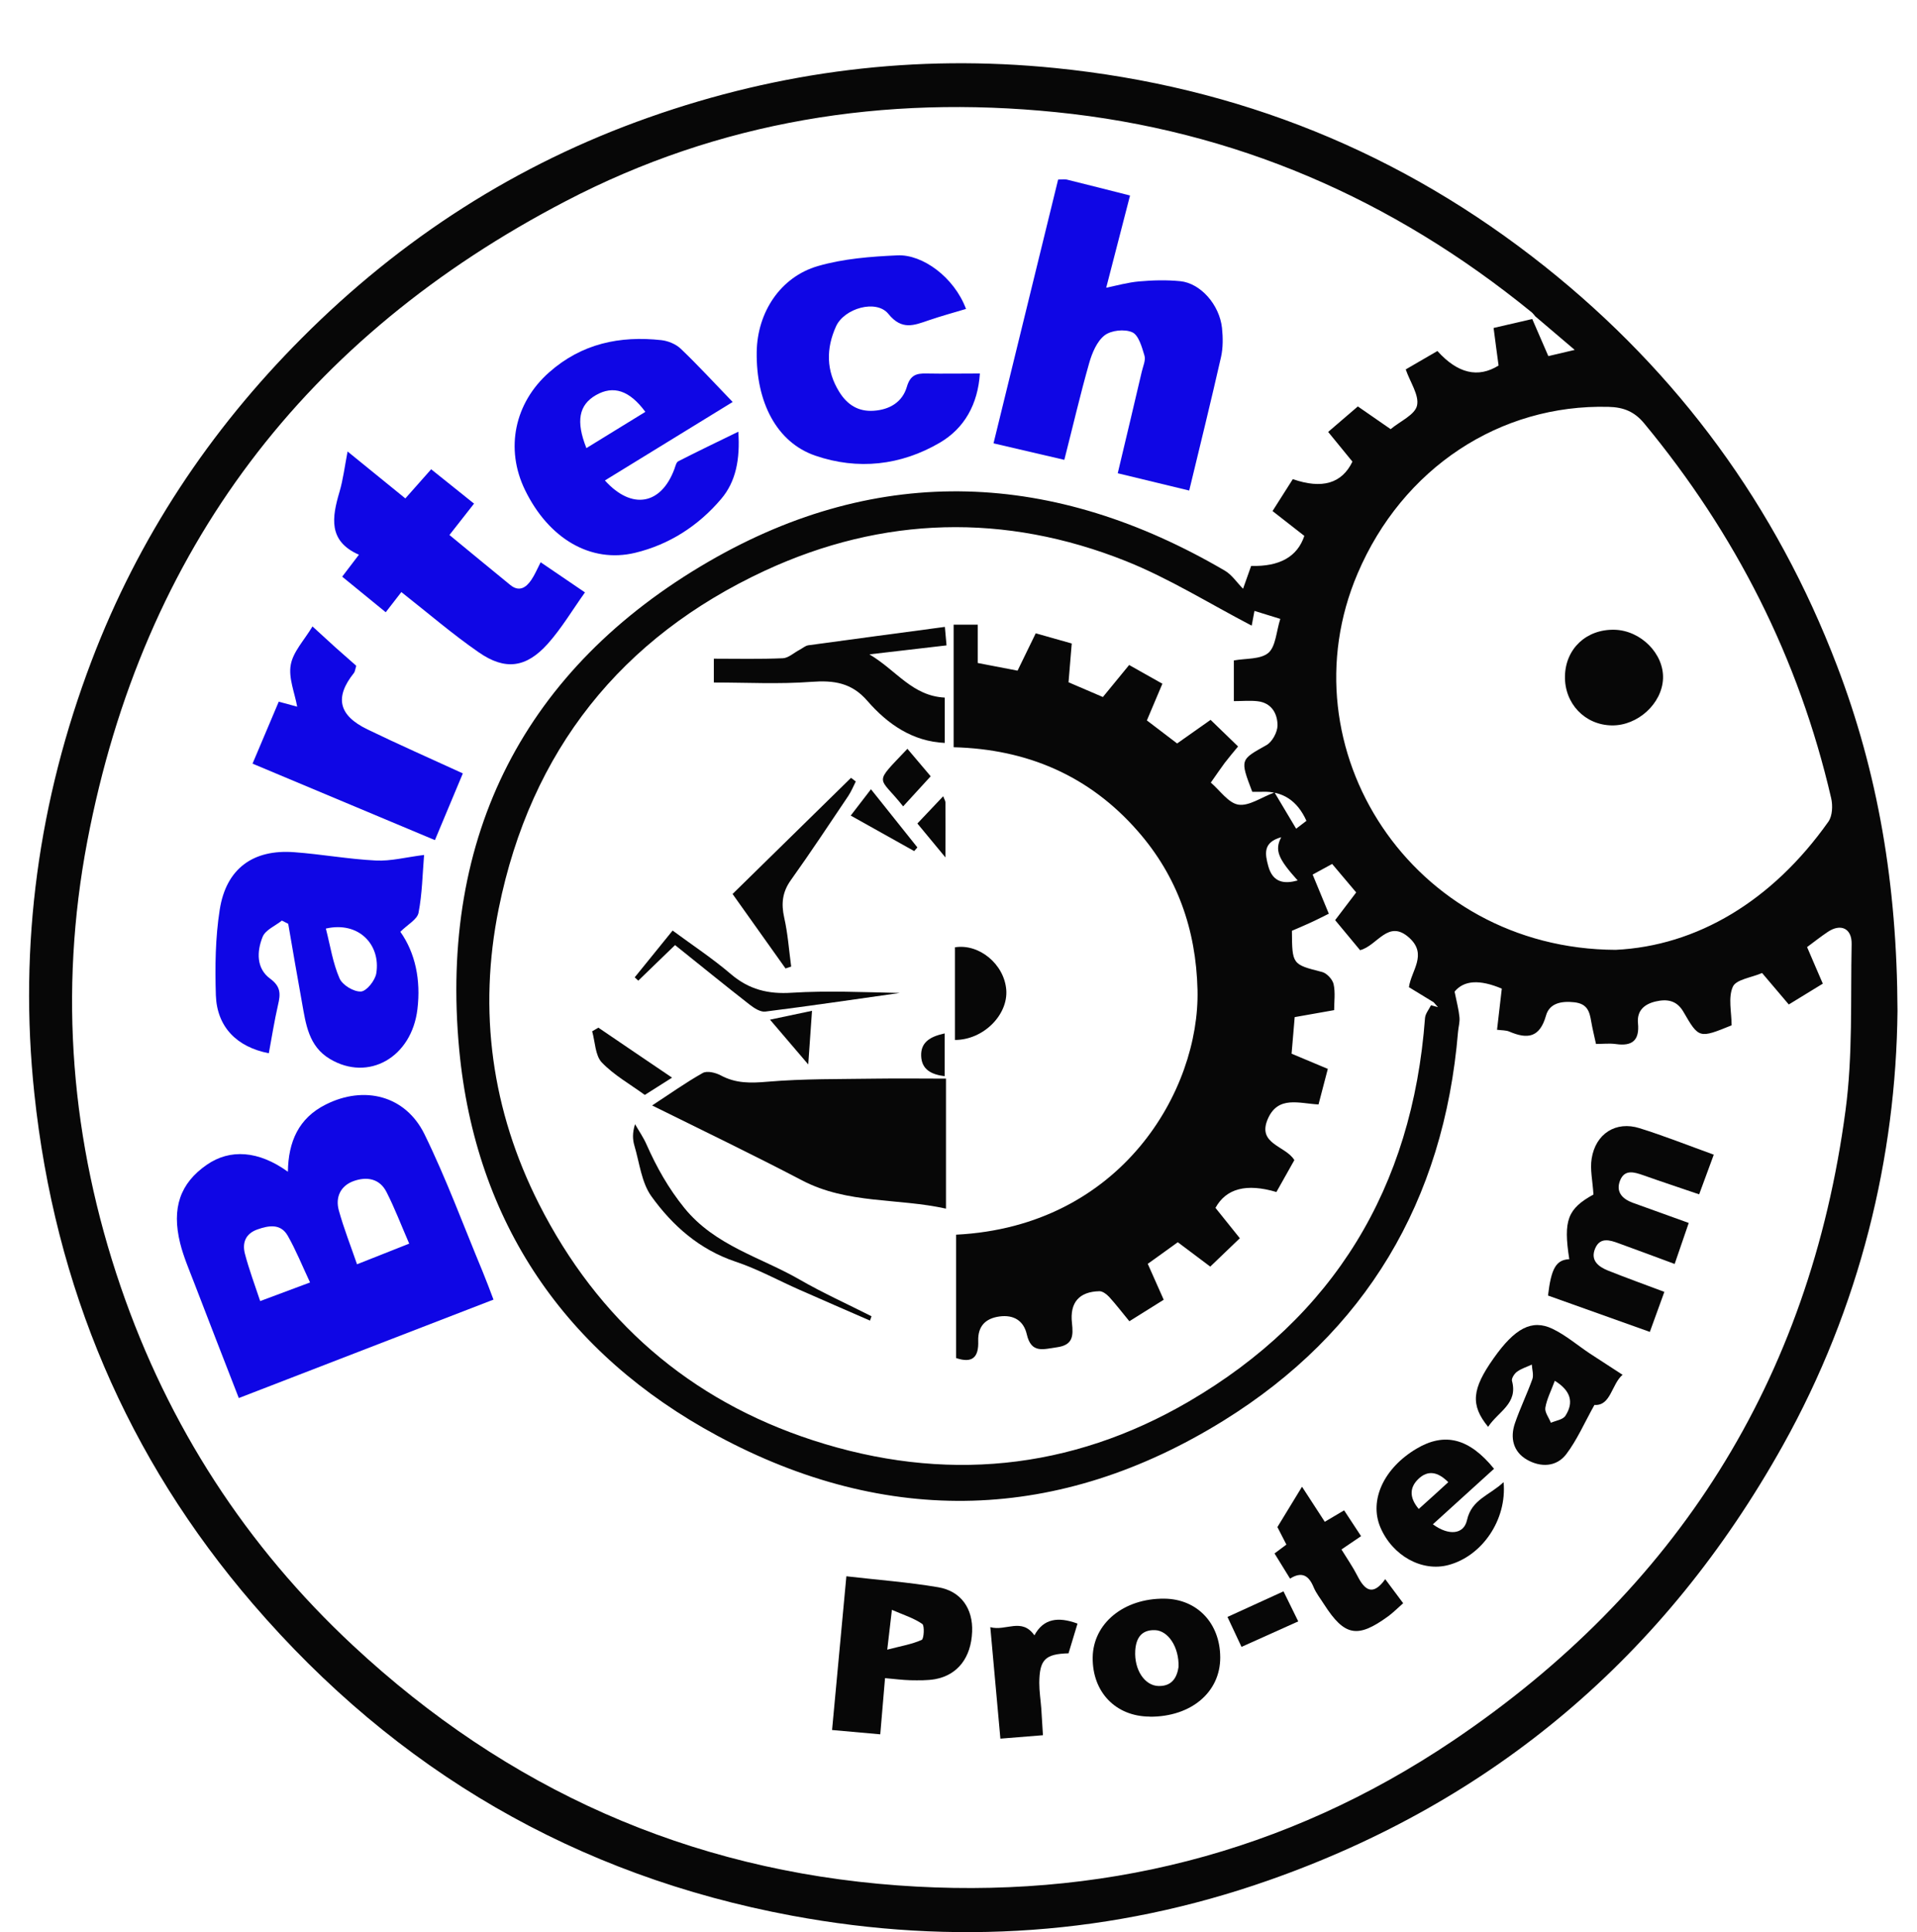<?xml version="1.0" encoding="UTF-8"?> <svg xmlns="http://www.w3.org/2000/svg" xmlns:xlink="http://www.w3.org/1999/xlink" id="Laag_2" viewBox="0 0 173 174.33"><defs><style>.cls-1{fill:none;}.cls-1,.cls-2,.cls-3{stroke-width:0px;}.cls-2{fill:#0f06e5;}.cls-3{fill:#070707;}</style><clipPath id="clippath"><rect class="cls-1" width="173" height="173"></rect></clipPath><clipPath id="clippath-1"><rect class="cls-1" width="174" height="174"></rect></clipPath></defs><g id="Laag_1-2"><path class="cls-3" d="m171.24,91.22c-.13,13.13-3.36,26.69-10.36,39.22-10.61,18.98-26.1,32.1-46.41,39.22-14.03,4.92-28.41,5.9-43.02,3.18-19.43-3.62-35.67-13.06-48.63-28.13-11.34-13.18-17.87-28.58-19.72-46.03-1.43-13.47.39-26.49,5.17-39.07,4.22-11.09,10.64-20.76,18.97-29.11,8.97-9,19.39-15.7,31.3-19.9,11.89-4.2,24.12-5.73,36.7-4.46,16.46,1.66,31.22,7.58,44.22,17.94,11.99,9.56,20.82,21.57,26.33,36.01,3.66,9.59,5.41,19.58,5.45,31.12Zm-42.1-.52c.21.06.42.11.63.17-.13-.15-.26-.29-.39-.44-.74-.45-1.47-.9-2.23-1.36.2-1.49,1.68-2.93.06-4.43-1.93-1.78-2.89.69-4.47,1.09-.72-.86-1.45-1.74-2.25-2.71.55-.72,1.2-1.58,1.9-2.5-.72-.85-1.41-1.68-2.17-2.57-.75.41-1.43.78-1.76.96.53,1.29.98,2.37,1.46,3.53-.69.34-1.21.61-1.75.85-.53.25-1.08.47-1.58.69.02,3.06.03,3.03,2.73,3.72.42.11.93.66,1.03,1.09.17.76.05,1.59.05,2.35-1.34.24-2.44.43-3.56.63-.1,1.21-.19,2.29-.28,3.3,1.19.5,2.21.92,3.27,1.37-.32,1.21-.58,2.2-.84,3.21-1.75-.09-3.63-.81-4.56,1.27-1.03,2.32,1.58,2.43,2.38,3.75-.53.95-1.09,1.93-1.62,2.88q-4.05-1.2-5.5,1.43c.7.88,1.41,1.76,2.2,2.74-.95.91-1.79,1.72-2.67,2.56-1.05-.79-1.99-1.5-2.93-2.2-.96.69-1.82,1.32-2.71,1.95.51,1.15.96,2.15,1.44,3.24-1,.63-2,1.25-3.1,1.94-.63-.76-1.19-1.5-1.81-2.18-.23-.25-.59-.53-.89-.53-1.82.04-2.69,1.01-2.48,2.87.13,1.17.09,1.99-1.36,2.19-1.21.16-2.31.61-2.72-1.18-.28-1.21-1.17-1.78-2.47-1.6-1.29.18-1.95.91-1.91,2.21.05,1.46-.51,2.04-2,1.54v-11.13c14.93-.75,22-13.04,21.79-22.08-.13-5.47-1.84-10.28-5.39-14.33-4.36-4.99-9.97-7.4-16.62-7.57v-11.06h2.18v3.46c1.25.24,2.4.46,3.59.69.56-1.15,1.08-2.22,1.64-3.37,1.1.31,2.12.6,3.25.92-.1,1.2-.2,2.33-.29,3.5,1.1.47,2.13.91,3.1,1.33.87-1.06,1.62-1.97,2.37-2.89,1.09.61,2.02,1.14,3,1.69-.49,1.17-.94,2.21-1.4,3.31.96.73,1.86,1.41,2.73,2.08,1.06-.75,2.04-1.44,3.02-2.13.82.79,1.63,1.57,2.48,2.4-.46.56-.85,1.02-1.21,1.49-.35.47-.68.96-1.25,1.77.83.71,1.59,1.85,2.49,1.99.96.15,2.06-.66,3.26-1.1.61,1.03,1.25,2.1,1.95,3.27.23-.18.59-.45.93-.71q-1.23-2.73-3.99-2.62c-.31.01-.62,0-.9,0-1.12-2.94-1.09-2.88,1.28-4.21.52-.29.99-1.16,1-1.77,0-1.09-.55-2.05-1.8-2.19-.68-.08-1.38-.01-2.14-.01v-3.67c1.08-.2,2.39-.08,3.11-.68.67-.57.71-1.9,1.08-3.07-.97-.3-1.71-.53-2.33-.72-.13.68-.22,1.16-.25,1.33-3.82-1.99-7.44-4.26-11.34-5.82-10.92-4.36-21.95-4.07-32.59.86-12.94,6.01-21.13,16.21-24.02,30.47-1.88,9.27-.63,18.24,3.62,26.65,5.33,10.52,13.61,17.72,24.73,21.34,11.77,3.83,23.24,2.74,33.93-3.5,13.05-7.62,20.17-19.27,21.31-34.59.03-.4.35-.77.54-1.16Zm9.15-61.89c.47,1.09.95,2.18,1.44,3.32.79-.19,1.43-.34,2.38-.56-1.33-1.13-2.44-2.08-3.55-3.02-.11-.12-.2-.26-.33-.37-12.58-10.25-26.82-16.43-42.93-18.06-15.5-1.57-30.38.8-44.23,8.02C27.65,30.33,12.92,49.46,7.88,75.89c-2.6,13.66-1.47,27.12,3.02,40.23,4.3,12.54,11.32,23.38,20.97,32.36,13.91,12.95,30.28,20.25,49.14,21.63,18.14,1.33,34.98-2.87,50.11-13.05,20.09-13.53,32.19-32.47,35.43-56.88.66-4.93.45-9.99.55-15,.03-1.43-.99-1.88-2.15-1.1-.63.42-1.22.89-1.87,1.37.48,1.11.92,2.16,1.42,3.3-1.04.64-2.04,1.25-3.07,1.88-.83-.98-1.61-1.89-2.41-2.84-.97.42-2.35.58-2.64,1.24-.44.98-.11,2.32-.11,3.48-2.93,1.19-2.95,1.2-4.35-1.22-.61-1.05-1.49-1.17-2.52-.93-1.01.24-1.69.83-1.58,1.96.15,1.56-.53,2.09-1.99,1.88-.58-.08-1.17-.01-1.8-.01-.16-.74-.32-1.38-.43-2.02-.15-.91-.35-1.61-1.53-1.74-1.18-.13-2.24.09-2.55,1.2-.57,2.01-1.68,2.14-3.3,1.45-.32-.14-.71-.11-1.12-.17.15-1.29.29-2.53.43-3.71q-3-1.27-4.26.27c.2.99.38,1.65.44,2.32.04.43-.09.87-.13,1.31-1.27,15.28-8.37,27.14-21.15,35.07-14.82,9.19-30.35,9.63-45.69,1.37-13.68-7.37-21.83-19.22-23.3-34.86-1.81-19.31,5.94-34.4,22.53-44.02,15.45-8.95,31.2-8.17,46.57.83.62.36,1.06,1.04,1.64,1.63.22-.61.48-1.35.73-2.06q3.86.11,4.8-2.71c-.92-.72-1.86-1.45-2.87-2.24.64-1,1.24-1.95,1.83-2.88q3.96,1.38,5.38-1.58c-.7-.86-1.41-1.73-2.19-2.68.99-.85,1.84-1.58,2.68-2.3,1.03.71,1.96,1.36,2.96,2.05.86-.72,2.19-1.29,2.38-2.13.21-.93-.62-2.1-1.02-3.26.98-.57,1.94-1.12,2.86-1.66q2.74,3.04,5.52,1.31c-.14-1.05-.29-2.13-.45-3.39,1.2-.28,2.35-.54,3.5-.81Zm7.51,56.89c7.32-.35,14.13-4.39,19.2-11.56.37-.52.41-1.47.25-2.14-2.93-12.65-8.65-23.87-16.87-33.8-.88-1.07-1.88-1.46-3.21-1.49-9.82-.26-18.6,5.53-22.65,15.03-6.74,15.78,4.9,33.89,23.29,33.96Zm-30.18-10.16c-1.65.46-1.47,1.49-1.16,2.62.42,1.52,1.49,1.6,2.65,1.28-1.75-1.94-2.1-2.73-1.49-3.89Z"></path><path class="cls-2" d="m44.53,117.26c-7.68,2.97-15.25,5.89-22.98,8.88-1.37-3.53-2.72-6.98-4.04-10.43-.45-1.17-.95-2.33-1.25-3.53-.79-3.19,0-5.42,2.39-7.08,2.11-1.47,4.7-1.28,7.33.62.04-2.7.96-4.83,3.41-6.06,3.47-1.75,7.2-.83,8.92,2.68,1.97,4.02,3.52,8.25,5.25,12.4.33.8.63,1.61.98,2.53Zm-7.6-5.05c-.73-1.68-1.31-3.21-2.05-4.66-.62-1.22-1.78-1.41-2.96-.99-1.2.43-1.67,1.47-1.34,2.66.45,1.62,1.07,3.19,1.64,4.85,1.6-.63,3-1.19,4.7-1.86Zm-8.95,3.5c-.73-1.56-1.28-2.93-2.01-4.21-.64-1.12-1.7-.94-2.75-.57-1.06.38-1.37,1.2-1.12,2.18.37,1.42.89,2.8,1.38,4.28,1.53-.57,2.89-1.08,4.5-1.68Z"></path><path class="cls-2" d="m95.5,16.2c.34,0,.56-.04.76,0,1.83.45,3.67.92,5.72,1.44-.74,2.84-1.45,5.6-2.15,8.32.93-.19,1.95-.48,2.98-.57,1.23-.11,2.48-.14,3.7-.02,1.83.18,3.54,2.12,3.77,4.22.09.86.1,1.79-.09,2.63-.9,3.96-1.87,7.91-2.87,12.04-2.17-.52-4.24-1.03-6.45-1.56.74-3.1,1.46-6.13,2.17-9.17.11-.48.37-1.03.24-1.45-.23-.77-.53-1.85-1.1-2.1-.69-.31-1.91-.18-2.5.28-.69.54-1.13,1.59-1.39,2.51-.8,2.81-1.46,5.67-2.24,8.72-2.09-.49-4.15-.97-6.39-1.49,1.97-8.04,3.9-15.92,5.83-23.8Z"></path><path class="cls-2" d="m38.27,77.15c-.14,1.73-.17,3.5-.5,5.21-.12.6-.98,1.05-1.64,1.71,1.35,1.91,1.86,4.35,1.54,6.99-.52,4.34-4.41,6.56-7.89,4.49-1.94-1.15-2.18-3.16-2.53-5.11-.43-2.36-.83-4.72-1.24-7.09-.19-.1-.38-.19-.57-.29-.6.48-1.49.84-1.74,1.47-.53,1.31-.58,2.85.68,3.77.98.72.94,1.4.71,2.37-.33,1.44-.56,2.91-.83,4.36-2.89-.56-4.68-2.37-4.78-5.23-.08-2.57-.05-5.19.35-7.73.58-3.7,3.01-5.46,6.72-5.18,2.46.18,4.91.63,7.37.75,1.35.07,2.73-.3,4.34-.5Zm-8.86,6.64c.4,1.56.63,3.11,1.23,4.48.26.61,1.29,1.23,1.94,1.19.5-.03,1.28-1,1.38-1.65.41-2.57-1.58-4.71-4.55-4.03Z"></path><path class="cls-2" d="m54.58,43.34c2.45,2.72,5.09,2.19,6.28-1.02.09-.25.17-.61.35-.7,1.72-.88,3.45-1.71,5.42-2.67.17,2.49-.22,4.51-1.55,6.07-2.05,2.42-4.69,4.12-7.77,4.86-4.01.96-7.8-1.29-9.93-5.67-1.82-3.74-.93-7.87,2.17-10.61,2.95-2.61,6.39-3.32,10.14-2.91.61.07,1.32.36,1.76.79,1.55,1.48,3.01,3.07,4.67,4.79-4.07,2.5-7.74,4.75-11.53,7.08Zm-1.66-2.91c1.86-1.14,3.58-2.2,5.32-3.27-1.44-1.95-2.89-2.41-4.46-1.51-1.53.88-1.83,2.34-.86,4.78Z"></path><path class="cls-2" d="m87.19,27.87c-1.21.36-2.3.66-3.38,1.03-1.32.45-2.42.93-3.64-.58-1.09-1.34-3.98-.5-4.72,1.12-.91,2.01-.9,4.01.29,5.92.72,1.16,1.72,1.8,3.12,1.7,1.44-.1,2.58-.79,2.98-2.16.31-1.06.86-1.22,1.75-1.2,1.56.03,3.13,0,4.84,0-.18,2.75-1.38,4.94-3.63,6.25-3.51,2.05-7.39,2.48-11.23,1.16-3.48-1.2-5.35-4.82-5.28-9.38.06-3.54,2.12-6.73,5.51-7.72,2.3-.67,4.77-.86,7.18-.97,2.27-.11,5.12,1.97,6.19,4.81Z"></path><path class="cls-2" d="m31.36,40.73c1.85,1.5,3.49,2.84,5.22,4.24.77-.87,1.52-1.72,2.33-2.63,1.3,1.04,2.55,2.04,3.87,3.1-.76.96-1.42,1.81-2.22,2.83,1.85,1.52,3.66,3.02,5.49,4.51.8.65,1.42.25,1.9-.46.3-.44.51-.94.84-1.59,1.31.89,2.53,1.72,4,2.72-1.13,1.58-2.11,3.24-3.36,4.64-1.95,2.17-3.84,2.42-6.22.77-2.36-1.63-4.55-3.52-6.99-5.44-.42.54-.88,1.13-1.41,1.82-1.36-1.11-2.61-2.13-3.93-3.21.49-.64.94-1.23,1.51-1.98-2.8-1.23-2.43-3.38-1.75-5.68.32-1.09.46-2.24.73-3.65Z"></path><path class="cls-2" d="m25.16,63.31c.77.21,1.33.36,1.66.45-.23-1.27-.8-2.6-.58-3.78.21-1.18,1.22-2.22,1.96-3.46.86.79,1.47,1.35,2.08,1.9.64.57,1.28,1.13,1.87,1.65-.11.37-.12.55-.21.65-1.75,2.19-1.4,3.82,1.22,5.09,2.79,1.35,5.62,2.6,8.61,3.97-.81,1.94-1.64,3.91-2.52,6.02-5.49-2.3-10.91-4.57-16.46-6.9.81-1.92,1.57-3.71,2.37-5.6Z"></path><path class="cls-3" d="m143.8,107.77c-.07-1.21-.32-2.26-.16-3.24.36-2.25,2.19-3.41,4.32-2.74,2.21.69,4.38,1.55,6.7,2.39-.45,1.22-.86,2.32-1.32,3.58-1.72-.59-3.4-1.14-5.06-1.73-.81-.28-1.67-.55-2.08.49-.4,1.03.22,1.66,1.15,2,1.66.6,3.32,1.2,5.05,1.82-.45,1.3-.83,2.42-1.27,3.7-1.76-.65-3.41-1.27-5.07-1.87-.79-.29-1.66-.56-2.1.46-.46,1.07.27,1.65,1.14,2,1.65.66,3.32,1.26,5.1,1.93-.44,1.21-.85,2.33-1.31,3.61-3.14-1.12-6.18-2.21-9.19-3.28.29-2.48.74-3.22,1.92-3.28-.55-3.52-.15-4.55,2.19-5.84Z"></path><path class="cls-3" d="m79.87,151.41c-.15,1.74-.28,3.31-.43,5.07-1.45-.13-2.82-.25-4.35-.39.43-4.64.85-9.16,1.29-13.87,2.84.33,5.59.53,8.29.99,2.07.35,3.15,1.95,3.06,4.02-.09,2.31-1.29,3.89-3.32,4.27-.73.13-1.5.11-2.25.1-.74-.02-1.48-.12-2.29-.19Zm.2-2.57c1.22-.32,2.21-.48,3.11-.88.2-.09.27-1.29.05-1.44-.77-.53-1.7-.82-2.74-1.27-.15,1.32-.26,2.22-.42,3.59Z"></path><path class="cls-3" d="m134.29,128.73c-1.61-1.97-1.46-3.41.51-6.19,1.9-2.69,3.44-3.54,5.3-2.65,1.21.58,2.26,1.49,3.39,2.24.94.62,1.89,1.22,2.94,1.91-1,.85-1.06,2.83-2.54,2.72-.91,1.63-1.57,3.16-2.54,4.44-.9,1.18-2.33,1.2-3.55.5-1.24-.71-1.54-1.97-1.08-3.3.46-1.34,1.09-2.63,1.57-3.97.13-.38-.03-.87-.05-1.31-.45.21-.93.35-1.33.64-.24.17-.52.6-.46.83.56,2.06-1.24,2.76-2.15,4.14Zm6.02-4.14c-.33.9-.72,1.64-.85,2.42-.07.41.32.9.5,1.36.45-.2,1.09-.28,1.31-.63.79-1.22.47-2.28-.96-3.16Z"></path><path class="cls-3" d="m135.69,133.72c.32,3.41-1.94,6.67-4.96,7.48-2.4.65-5.07-.83-6.16-3.4-1.03-2.44.31-5.34,3.26-7.09,2.54-1.51,4.76-.95,7,1.81-1.83,1.66-3.67,3.33-5.52,5.01,1.41,1.04,2.79.94,3.08-.38.42-1.88,2.03-2.22,3.31-3.43Zm-7.66,2.43c.53-.48.97-.87,1.41-1.27.41-.38.83-.75,1.26-1.15-.95-.96-1.85-1.1-2.69-.3-.82.78-.83,1.7.02,2.71Z"></path><path class="cls-3" d="m103.76,154.88c-3.07-.01-5.19-2.21-5.15-5.34.04-3.07,2.81-5.34,6.47-5.3,2.95.03,5.03,2.21,5.04,5.3.01,3.14-2.63,5.37-6.36,5.35Zm2.6-4.48c.05-1.8-.94-3.28-2.13-3.32-1.25-.04-1.71.75-1.78,1.85-.1,1.73.85,3.16,2.1,3.19,1.23.03,1.67-.78,1.81-1.73Z"></path><path class="cls-3" d="m119.56,137.3c.57-.34,1.07-.64,1.74-1.03.49.75.98,1.49,1.53,2.33-.62.42-1.14.77-1.77,1.2.49.8,1.02,1.56,1.44,2.38.66,1.31,1.4,1.85,2.51.3.58.78,1.06,1.42,1.62,2.17-.47.41-.88.83-1.34,1.17-2.78,2.03-3.95,1.81-5.8-1.07-.32-.51-.71-.99-.94-1.54-.43-1.04-1.04-1.46-2.13-.78-.48-.78-.9-1.46-1.4-2.27.36-.27.69-.52,1.07-.8-.24-.47-.49-.95-.81-1.58.67-1.11,1.39-2.29,2.22-3.64.74,1.14,1.38,2.13,2.06,3.17Z"></path><path class="cls-3" d="m94.12,156.56c-1.28.1-2.46.2-3.84.31-.3-3.32-.59-6.56-.91-10.06,1.4.39,2.83-.9,3.98.74.82-1.53,2.16-1.7,3.89-1.06-.3.99-.56,1.86-.81,2.68-2.12.06-2.62.57-2.64,2.67,0,.77.12,1.53.18,2.3.05.76.09,1.52.15,2.42Z"></path><path class="cls-3" d="m110.77,145.89c1.74-.79,3.34-1.52,5.06-2.31.45.91.87,1.76,1.33,2.71-1.74.78-3.35,1.51-5.12,2.3-.39-.84-.78-1.65-1.27-2.71Z"></path><path class="cls-3" d="m58.85,99.74c1.61-1.05,3.04-2.07,4.57-2.93.4-.22,1.16-.03,1.63.22,1.36.73,2.69.7,4.2.57,3.27-.28,6.58-.23,9.87-.28,2.05-.03,4.1,0,6.25,0v11.73c-4.36-.97-8.88-.4-12.99-2.55-4.47-2.34-9.01-4.52-13.53-6.76Z"></path><path class="cls-3" d="m85.27,56.56c.05.56.09,1.04.15,1.67-2.2.25-4.32.5-6.96.81,2.46,1.46,3.86,3.75,6.8,3.9v4.09c-2.88-.13-5.14-1.67-6.99-3.8-1.42-1.64-3.03-1.86-5.05-1.71-2.9.22-5.83.06-8.8.06v-2.15c2.06,0,4.15.05,6.23-.04.5-.02.99-.49,1.49-.75.27-.14.53-.38.81-.42,4.08-.56,8.16-1.1,12.33-1.66Z"></path><path class="cls-3" d="m66.12,80.65c3.65-3.58,7.16-7.02,10.68-10.47.14.11.28.22.43.33-.22.44-.41.9-.68,1.31-1.71,2.54-3.4,5.1-5.18,7.59-.77,1.08-.88,2.12-.6,3.38.33,1.45.43,2.94.63,4.42-.17.06-.34.11-.51.17-1.56-2.19-3.12-4.38-4.78-6.72Z"></path><path class="cls-3" d="m78.51,119.15c-2.11-.92-4.23-1.84-6.34-2.77-1.93-.85-3.81-1.89-5.8-2.55-3.24-1.09-5.67-3.23-7.59-5.9-.89-1.24-1.07-3.02-1.53-4.57-.16-.55-.19-1.14.06-1.93.35.61.76,1.2,1.04,1.84.91,2.05,1.97,3.94,3.41,5.72,2.78,3.42,6.88,4.43,10.4,6.46,2.1,1.21,4.32,2.21,6.49,3.31l-.14.4Z"></path><path class="cls-3" d="m60.92,85.27c-1.17,1.13-2.25,2.17-3.32,3.21l-.32-.3c1.12-1.38,2.24-2.76,3.42-4.22,1.79,1.32,3.61,2.52,5.26,3.93,1.64,1.4,3.38,1.82,5.5,1.68,3.22-.2,6.47-.05,9.74.02-4.04.57-8.08,1.17-12.13,1.68-.44.06-1.01-.31-1.41-.62-2.23-1.74-4.43-3.53-6.74-5.38Z"></path><path class="cls-3" d="m86.18,93.82v-8.35c2.17-.35,4.44,1.51,4.63,3.83.18,2.27-2.07,4.53-4.63,4.53Z"></path><path class="cls-3" d="m60.65,97.23c-.95.61-1.68,1.07-2.46,1.56-1.33-.97-2.78-1.78-3.88-2.93-.6-.63-.6-1.86-.87-2.81.19-.11.37-.22.56-.33,2.15,1.46,4.29,2.92,6.65,4.51Z"></path><path class="cls-3" d="m81.5,72.75c-2.23-2.82-2.75-1.87.39-5.19.69.81,1.36,1.6,2.1,2.48-.83.91-1.63,1.78-2.49,2.72Z"></path><path class="cls-3" d="m76.77,73.59c.67-.88,1.2-1.56,1.83-2.38,1.43,1.79,2.81,3.52,4.19,5.25-.1.11-.19.22-.29.33-1.84-1.03-3.68-2.06-5.72-3.2Z"></path><path class="cls-3" d="m73.28,91.2c-.12,1.66-.22,3.07-.34,4.84-1.24-1.45-2.26-2.64-3.45-4.04,1.31-.28,2.42-.51,3.79-.8Z"></path><path class="cls-3" d="m82.79,74.3c.86-.91,1.56-1.65,2.33-2.46.1.28.2.42.2.56.01,1.52,0,3.04,0,4.96-.95-1.15-1.72-2.07-2.54-3.07Z"></path><path class="cls-3" d="m85.25,97.1c-1.19-.15-2.08-.59-2.12-1.84-.04-1.26.87-1.75,2.12-2.02v3.86Z"></path><path class="cls-3" d="m141.23,61.01c.05-2.49,1.94-4.25,4.47-4.19,2.38.06,4.47,2.17,4.38,4.41-.09,2.25-2.28,4.25-4.61,4.22-2.44-.03-4.29-1.97-4.24-4.45Z"></path></g></svg> 